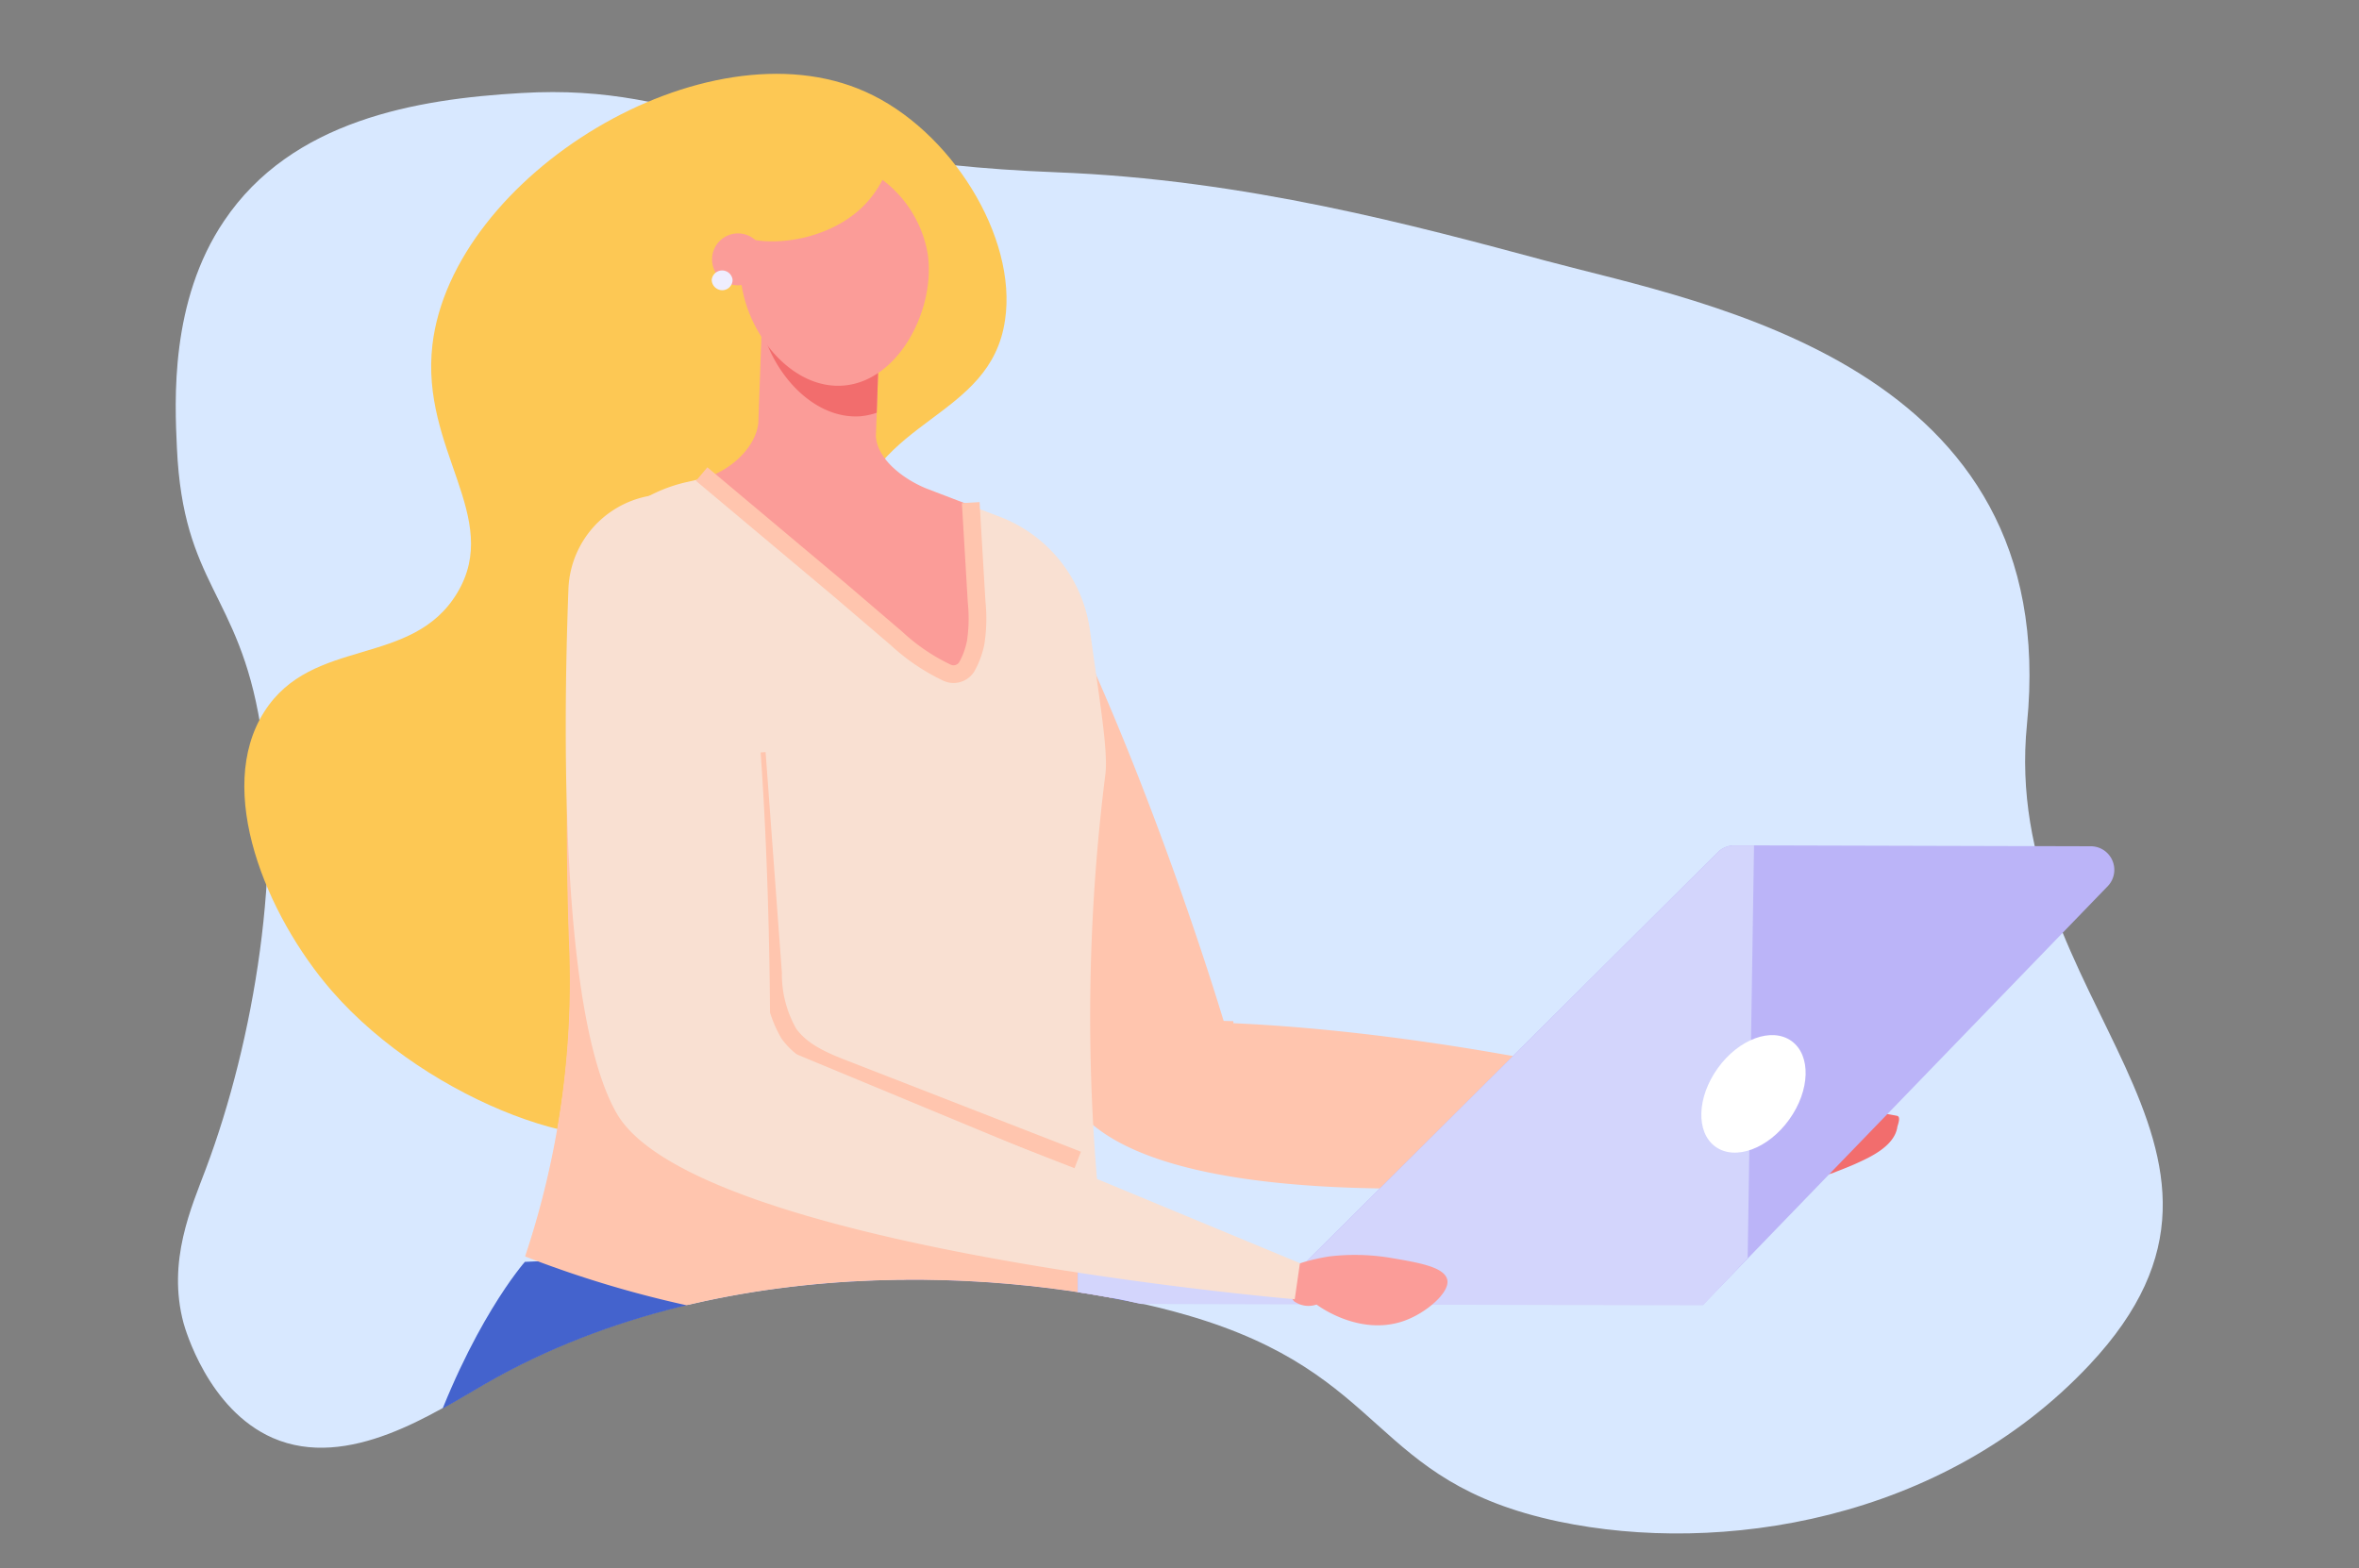 <svg id="Laag_1" data-name="Laag 1" xmlns="http://www.w3.org/2000/svg" xmlns:xlink="http://www.w3.org/1999/xlink" viewBox="0 0 200 133"><rect x="0" y="0" width="200" height="133" fill="#808080" stroke="none"/><defs><style>.cls-1,.cls-10{fill:none;}.cls-2{fill:#d8e8ff;}.cls-3{clip-path:url(#clip-path);}.cls-4{fill:#4463cd;}.cls-5{fill:#2e3192;}.cls-6{clip-path:url(#clip-path-2);}.cls-7{fill:#fdc854;}.cls-8{fill:#f26d6d;}.cls-9{fill:#ffc5ae;}.cls-10{stroke:#ffc5ae;stroke-miterlimit:10;stroke-width:1.5px;}.cls-11{fill:#f9e0d2;}.cls-12{fill:#fb9c98;}.cls-13{fill:#efeefe;}.cls-14{fill:#bbb4f8;}.cls-15{fill:#d3d5fc;}.cls-16{fill:#fff;}</style><clipPath id="clip-path"><path class="cls-1" d="M101.05-213.37c16.31,1.36,17.21,4.24,36.09,9.61,14,4,20,8.77,28.05,15.24,6.62,5.33,8.39,13.41,10.25,21.91,2.05,9.34.5,64-12.25,72.84-12.9,8.93-10.87-11.52-30.61-4.17-17,6.32-30.5,7.47-44,8.62C68.44-87.61,58.89-88,49-91.82,21.83-102.2,37.28-116,25-126.25c-8.77-7.3-4.54-19.89,2.17-28.65C31.79-161,36.54-159,53-166.5c13-6-35-30.13-31.61-37,4.77-9.69,53.11,4.5,58.38-2.79C85.51-214.35,98.51-213.58,101.05-213.37Z"/></clipPath><clipPath id="clip-path-2"><path class="cls-1" d="M131.2,22.15c13.36,3.57,62.21,8.47,59.16,39-2.35,23.5,4.24,36-13.21,54.62-12.47,13.28-31.33,16.16-45,13.29-16.11-3.41-14.21-12.47-31.51-17.5-12.33-3.59-38.46-6.3-59.45,5.76-4.33,2.49-11.66,7.45-18.07,4.65-5.49-2.41-7.43-9.28-7.56-9.74-1.41-5.26.69-9.86,1.89-13.07C21.59,88.22,9.29,78.76,7.32,67,5.44,55.8,15.53,49.63,15,38c-.19-4-.6-12.47,4-19.27,5.78-8.55,16.76-8.06,25.21-10.85,5.95-2,20.41-7.26,46.33-6.27C106.51,2.24,120,19.14,131.2,22.15Z"/></clipPath></defs><path class="cls-2" d="M131.2,22.15c13.36,3.57,43.7,8.77,40.65,39.26-2.35,23.5,22.75,35.74,5.3,54.32-12.47,13.28-31.33,16.16-45,13.29-16.11-3.41-14.21-12.47-31.51-17.5-12.33-3.59-38.46-6.3-59.45,5.76-4.33,2.49-11.66,7.45-18.07,4.65-5.49-2.41-7.43-9.28-7.56-9.74-1.41-5.26.69-9.86,1.89-13.07,4.1-10.9,6.59-25.91,4.62-37.64C20.23,50.24,15.53,49.63,15,38c-.19-4-.6-12.47,4-19.27C24.74,10.19,35.29,8.4,44.17,7.89,59.08,7,63.66,13.62,89.58,14.61,105.59,15.22,120,19.14,131.2,22.15Z"/><g class="cls-3"><path class="cls-4" d="M135,14c.14-17.52.83-101,.81-111.61,0-12.84-6.43-25.78-6.43-25.78a249.33,249.33,0,0,1-25.19-.92c-.58,5.11.64,14.65.56,20.73-.07,5.33.72,3,1.07,7.56L130.09,13.78Z"/><path class="cls-5" d="M135,14c.14-17.52.83-101,.81-111.61,0-12.84-6.43-25.78-6.43-25.78-2.28.14-7.32.06-12.4-.13l-1.38.56s7.12,15.14,8.11,26.19c.74,8.3,6.42,77.07,9.2,110.69Z"/></g><g class="cls-6"><path class="cls-4" d="M91.62,99.34c1,0,4,11,4.4,12.24,1.65,5.34,3.73,14.83,4.11,16.93,2,11-3.36,75.81-18.35,163.77l-5-.26q-5-74.89-10-149.78l1.83-43.63Z"/><path class="cls-5" d="M78.3,292.1l3.48.18c15-88,20.36-152.76,18.35-163.77-.38-2.1-2.46-11.59-4.11-16.93-.37-1.19-3.35-12.2-4.4-12.24l-16.29-.51c1.91,13.36,3.81,29.7,5,48.32,1.29,19.86,1.47,37.46.61,72.62C80.47,239.56,79.67,263.9,78.3,292.1Z"/><path class="cls-7" d="M28.11,84c-5.55-6.41-9.93-17-5.71-23.64,4.07-6.42,12.56-3.7,16.38-10.11s-3.15-12.12-2.12-21C38.33,14.91,59.81,1.69,73.37,7.78,80.6,11,86.26,20.09,85.21,27.13,84,35.56,74,35.39,72.15,44.51c-1.74,8.77,6.68,13.16,4,19.62-3.23,7.76-16.58,4.29-20.87,12.56-3.87,7.48,4.46,15.27.61,18.53C51.64,98.82,36.42,93.57,28.11,84Z"/><path class="cls-4" d="M44.5,107s-18.62,21-11.19,66.93S51.5,292.28,51.5,292.28l5-.26L66.94,144.46s6.51-12.77,6.91-38.76Z"/><path class="cls-8" d="M146.08,98.56l1.22-.1a12.38,12.38,0,0,1,1.36-.06,5.81,5.81,0,0,0,4.56,1.56,10.83,10.83,0,0,0,1.94-.42c.26-.07.48-.18.86-.32.69-.27,1.25-.51,1.44-.6,1-.46,3.11-1.39,3.39-3,0-.15.35-.89,0-1a40.11,40.11,0,0,0-8.53-.72,1.75,1.75,0,0,1,.36-1.64,6,6,0,0,1,.9-.69,1.77,1.77,0,0,0,.71-.87.79.79,0,0,0-.37-1c-.4-.16-.82.11-1.15.38L151,91.46a6.23,6.23,0,0,0-1.37,1.34,2.37,2.37,0,0,1-.6.73,1.7,1.7,0,0,1-.81.16l-2.18.08C146.06,95.35,146.09,97,146.08,98.56Z"/><path class="cls-9" d="M76.15,55.71s5.73,25.28,14.92,38c8.77,12.12,55.35,5,55.35,5l0-5.14s-21.33-6-42.63-6.84c0,0-5.88-19.81-14.09-36.45a4.75,4.75,0,0,0-7.82-1Z"/><path class="cls-10" d="M103.82,86.57a6.52,6.52,0,0,1-2.13,4.64"/><path class="cls-11" d="M94.34,111.22a164.54,164.54,0,0,1-.62-45.6c.24-2-.54-6.49-1.31-12.15a12.06,12.06,0,0,0-7.67-9.66L70,38.17,58.21,40.88a13,13,0,0,0-7.05,4.28l0,.05c-4.2,5-2.86,35.11-2.86,35.11a73.59,73.59,0,0,1-3.74,26.14,91.84,91.84,0,0,0,19.34,5.2C74.81,113.35,87.54,112.2,94.34,111.22Z"/><path class="cls-12" d="M64.29,35.87l.36-10,10,0L74.26,37c.13,2.05,2.54,3.76,4.45,4.49l3.45,1.32c1,5.89,1.74,13.42-.68,14.4-1.44.59-3.41-1.38-6.38-4.06A183.84,183.84,0,0,0,59.52,40.58h0C61.69,40.08,64.05,38.08,64.29,35.87Z"/><path class="cls-8" d="M72.92,35.3A6,6,0,0,0,74.33,35l.32-9.23-10,0-.07,2C65.61,31.84,69.06,35.55,72.92,35.3Z"/><path class="cls-12" d="M75.15,15.51a9.94,9.94,0,0,1,3.5,6c.7,4.71-2.47,10.88-7.22,11.19-4.55.3-8.51-4.89-8.66-9.66-.13-4.22,2.72-9,6.61-9.55C72.11,13.09,74.43,14.94,75.15,15.51Z"/><path class="cls-7" d="M75.3,10.45c1.16,1.77-.19,4.81-1.61,6.49-3.48,4.15-11,4.46-12.65,1.86-1.15-1.86.7-5.24,2.61-7C67.22,8.38,73.66,7.94,75.3,10.45Z"/><path class="cls-9" d="M63.85,111.74c11,1.69,23.69.46,30.49-.52-.3-5.92-1.11-7.28-2.84-11.41-4.39-2-23.5-6.29-26.71-7.43C61,91,64,75.6,61,73.73c-2.35-1.45-7.48-10.33-12.91-7.79-.13,7.67.17,14.46.17,14.46a73.59,73.59,0,0,1-3.74,26.14A92.45,92.45,0,0,0,63.85,111.74Z"/><path class="cls-12" d="M60.37,22.07a2.2,2.2,0,1,1,2.29,2.12A2.19,2.19,0,0,1,60.37,22.07Z"/><path class="cls-13" d="M62.11,23.73a.89.89,0,0,0-1.77,0,.9.9,0,0,0,.89.88A.88.88,0,0,0,62.11,23.73Z"/><path class="cls-10" d="M59.49,40.2,71.17,50,76,54.13a17,17,0,0,0,4.33,2.93A1.32,1.32,0,0,0,82,56.48a7.09,7.09,0,0,0,.72-2,13.56,13.56,0,0,0,.08-3.43l-.5-8.43"/><path class="cls-10" d="M64.16,63.83l1.38,18.68a10.08,10.08,0,0,0,1.33,5.12c1.12,1.58,3,2.36,4.82,3.06l19.68,7.67"/><path class="cls-14" d="M91.38,107.55l18.79,0,35.47-35.29a2,2,0,0,1,1.4-.58l30.27.08a2,2,0,0,1,1.42,3.35l-34.35,35.53-53-.13Z"/><path class="cls-15" d="M144.38,110.69l-53-.13v-3l18.79,0,35.47-35.29a2,2,0,0,1,1.4-.58h1.67l-.54,35Z"/><ellipse class="cls-16" cx="148.66" cy="92.75" rx="5.52" ry="3.73" transform="translate(-13.43 159.3) rotate(-54.28)"/><path class="cls-12" d="M109.71,110.34a2.25,2.25,0,0,1,.16-3.09c.21-.08.44-.16.71-.24a17.42,17.42,0,0,1,2.12-.47,18.46,18.46,0,0,1,5,.09c2.63.44,4.74.8,5,1.88s-1.87,2.93-3.86,3.56c-3.44,1.09-6.61-1-7.22-1.45A2.1,2.1,0,0,1,109.71,110.34Z"/><path class="cls-11" d="M59.35,42.41A8.34,8.34,0,0,0,48.19,50c-.47,12.58-.64,36.16,4.09,44.4,6.57,11.45,57.49,15.77,57.49,15.77l.44-3.06L65.29,88.47s.22-43.77-5.76-46Z"/></g></svg>